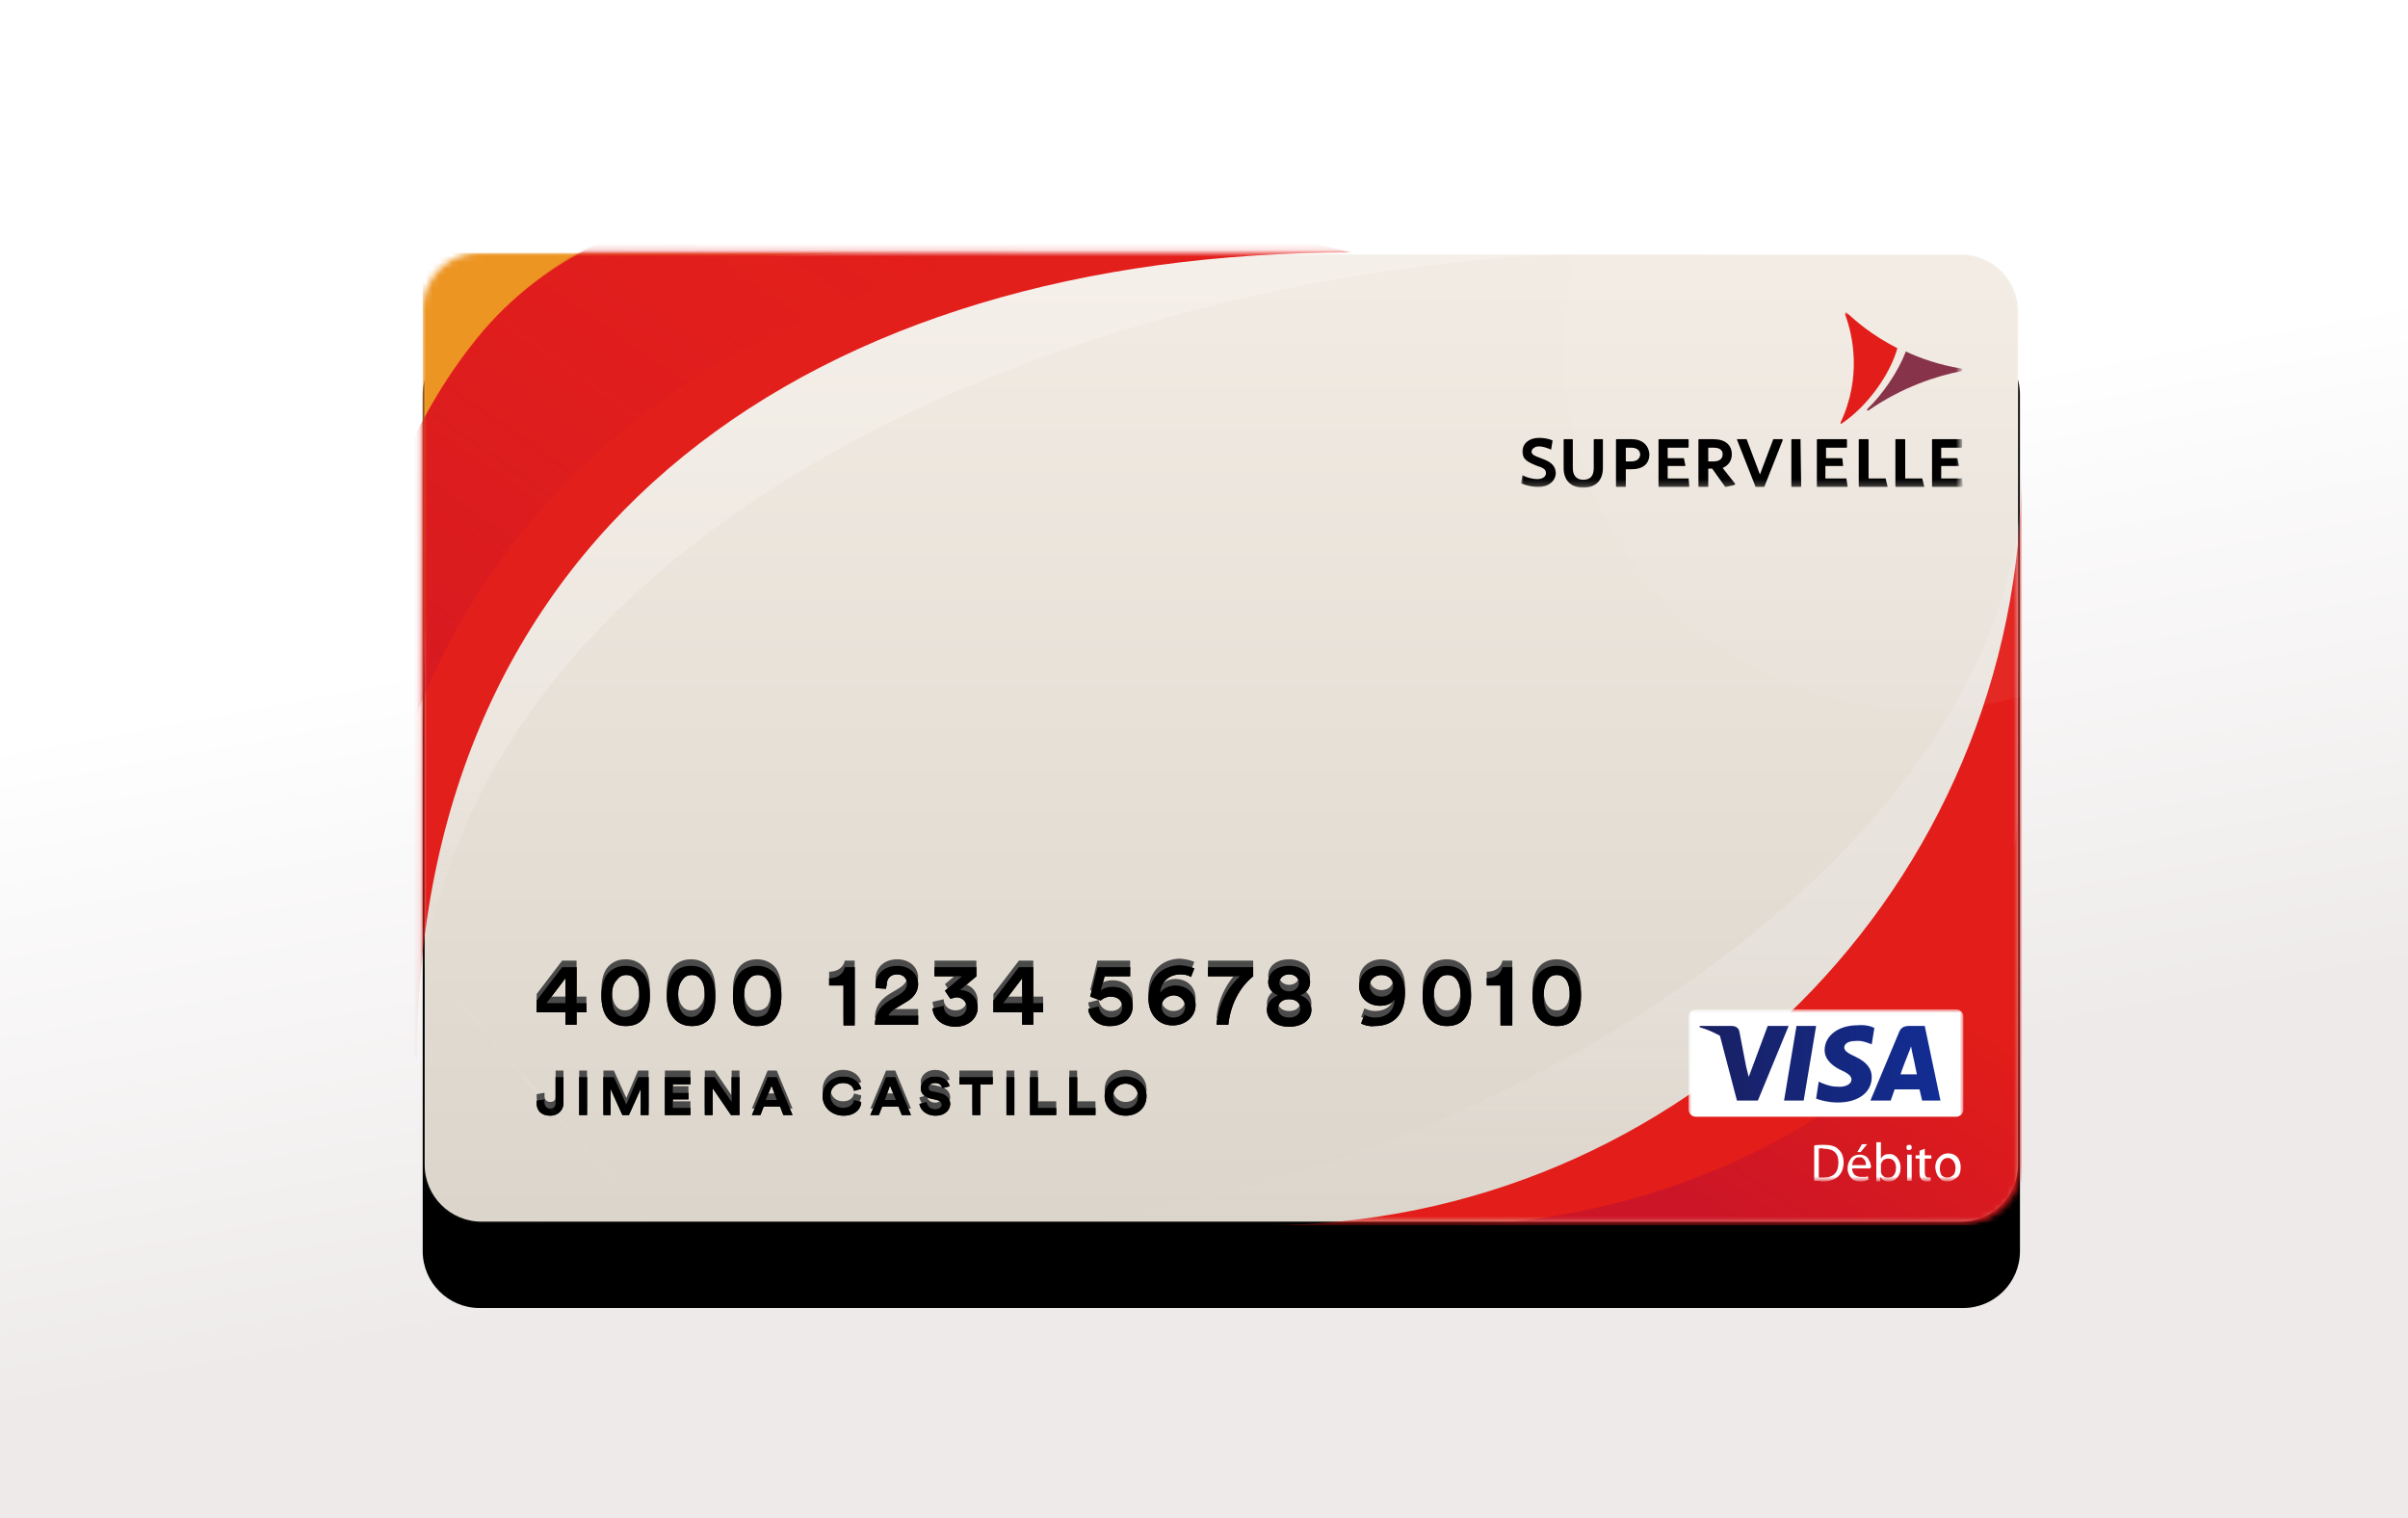 <?xml version="1.0" encoding="utf-8"?>
<!-- Generator: Adobe Illustrator 23.0.6, SVG Export Plug-In . SVG Version: 6.00 Build 0)  -->
<svg version="1.1" id="Layer_1" xmlns="http://www.w3.org/2000/svg" xmlns:xlink="http://www.w3.org/1999/xlink" x="0px" y="0px"
	 viewBox="0 0 368 232" style="enable-background:new 0 0 368 232;" xml:space="preserve">
<style type="text/css">
	.st0{fill-rule:evenodd;clip-rule:evenodd;fill:url(#Rectangle-10_1_);}
	.st1{filter:url(#filter-6);}
	.st2{fill-rule:evenodd;clip-rule:evenodd;}
	.st3{fill-rule:evenodd;clip-rule:evenodd;fill:url(#SVGID_1_);stroke:url(#SVGID_2_);stroke-width:0.632;}
	.st4{filter:url(#Adobe_OpacityMaskFilter);}
	.st5{fill-rule:evenodd;clip-rule:evenodd;fill:#FFFFFF;}
	.st6{opacity:0.2;mask:url(#mask-5_1_);}
	.st7{fill-rule:evenodd;clip-rule:evenodd;fill:url(#SVGID_3_);}
	.st8{filter:url(#Adobe_OpacityMaskFilter_1_);}
	.st9{opacity:0.3;mask:url(#mask-5_2_);}
	.st10{fill-rule:evenodd;clip-rule:evenodd;fill:url(#SVGID_4_);}
	.st11{filter:url(#Adobe_OpacityMaskFilter_2_);}
	.st12{mask:url(#mask-5_3_);}
	.st13{fill-rule:evenodd;clip-rule:evenodd;fill:#E31D19;}
	.st14{filter:url(#Adobe_OpacityMaskFilter_3_);}
	.st15{opacity:0.6;mask:url(#mask-5_4_);}
	.st16{fill-rule:evenodd;clip-rule:evenodd;fill:url(#SVGID_5_);}
	.st17{filter:url(#Adobe_OpacityMaskFilter_4_);}
	.st18{mask:url(#mask-5_5_);}
	.st19{fill-rule:evenodd;clip-rule:evenodd;fill:#ED9522;}
	.st20{filter:url(#Adobe_OpacityMaskFilter_5_);}
	.st21{mask:url(#mask-5_6_);}
	.st22{fill-rule:evenodd;clip-rule:evenodd;fill:#E31F1B;}
	.st23{filter:url(#Adobe_OpacityMaskFilter_6_);}
	.st24{opacity:0.6;mask:url(#mask-5_7_);}
	.st25{fill-rule:evenodd;clip-rule:evenodd;fill:url(#SVGID_6_);}
	.st26{filter:url(#Adobe_OpacityMaskFilter_7_);}
	.st27{mask:url(#mask-5_8_);}
	.st28{fill:url(#Combined-Shape_1_);}
	.st29{filter:url(#Adobe_OpacityMaskFilter_8_);}
	.st30{opacity:5.000000e-02;mask:url(#mask-5_9_);filter:url(#filter-12);enable-background:new    ;}
	.st31{filter:url(#Adobe_OpacityMaskFilter_9_);}
	.st32{mask:url(#mask-5_10_);}
	.st33{fill-rule:evenodd;clip-rule:evenodd;fill:#87344A;}
	.st34{filter:url(#Adobe_OpacityMaskFilter_10_);}
	.st35{mask:url(#mask-5_11_);}
	.st36{filter:url(#filter-14);}
	.st37{fill-rule:evenodd;clip-rule:evenodd;fill:#4A4A4A;}
	.st38{filter:url(#filter-15);}
	.st39{filter:url(#filter-17);}
	.st40{filter:url(#filter-18);}
	.st41{filter:url(#Adobe_OpacityMaskFilter_11_);}
	.st42{opacity:0.2;mask:url(#mask-5_12_);fill:none;stroke:url(#border_1_);stroke-width:0.632;enable-background:new    ;}
</style>
<filter  filterUnits="objectBoundingBox" height="133.7%" id="filter-6" width="120.5%" x="-10.2%" y="-9.3%">
	<feOffset  dx="0" dy="13" in="SourceAlpha" result="shadowOffsetOuter1"></feOffset>
	<feGaussianBlur  in="shadowOffsetOuter1" result="shadowBlurOuter1" stdDeviation="7.5"></feGaussianBlur>
	<feComposite  in="shadowBlurOuter1" in2="SourceAlpha" operator="out" result="shadowBlurOuter1"></feComposite>
	<feColorMatrix  in="shadowBlurOuter1" type="matrix" values="0 0 0 0 0   0 0 0 0 0   0 0 0 0 0  0 0 0 0.08 0"></feColorMatrix>
</filter>
<filter  filterUnits="objectBoundingBox" height="157.5%" id="filter-18" width="103.7%" x="-1.9%" y="-14.4%">
	<feGaussianBlur  in="SourceAlpha" result="shadowBlurInner1" stdDeviation="0.5"></feGaussianBlur>
	<feOffset  dx="0" dy="1" in="shadowBlurInner1" result="shadowOffsetInner1"></feOffset>
	<feComposite  in="shadowOffsetInner1" in2="SourceAlpha" k2="-1" k3="1" operator="arithmetic" result="shadowInnerInner1">
		</feComposite>
	<feColorMatrix  in="shadowInnerInner1" type="matrix" values="0 0 0 0 1   0 0 0 0 1   0 0 0 0 1  0 0 0 0.1 0"></feColorMatrix>
</filter>
<filter  filterUnits="objectBoundingBox" height="157.5%" id="filter-17" width="103.7%" x="-1.9%" y="-14.4%">
	<feOffset  dx="0" dy="1" in="SourceAlpha" result="shadowOffsetOuter1"></feOffset>
	<feGaussianBlur  in="shadowOffsetOuter1" result="shadowBlurOuter1" stdDeviation="0.5"></feGaussianBlur>
	<feColorMatrix  in="shadowBlurOuter1" type="matrix" values="0 0 0 0 0   0 0 0 0 0   0 0 0 0 0  0 0 0 0.24 0"></feColorMatrix>
</filter>
<filter  filterUnits="objectBoundingBox" height="127.9%" id="filter-15" width="101.6%" x="-0.8%" y="-4.7%">
	<feOffset  dx="0" dy="1" in="SourceAlpha" result="shadowOffsetInner1"></feOffset>
	<feComposite  in="shadowOffsetInner1" in2="SourceAlpha" k2="-1" k3="1" operator="arithmetic" result="shadowInnerInner1">
		</feComposite>
	<feColorMatrix  in="shadowInnerInner1" type="matrix" values="0 0 0 0 1   0 0 0 0 1   0 0 0 0 1  0 0 0 0.4 0"></feColorMatrix>
</filter>
<filter  filterUnits="objectBoundingBox" height="137.2%" id="filter-14" width="102.2%" x="-1.1%" y="-9.3%">
	<feOffset  dx="0" dy="1" in="SourceAlpha" result="shadowOffsetOuter1"></feOffset>
	<feGaussianBlur  in="shadowOffsetOuter1" result="shadowBlurOuter1" stdDeviation="0.5"></feGaussianBlur>
	<feColorMatrix  in="shadowBlurOuter1" type="matrix" values="0 0 0 0 0   0 0 0 0 0   0 0 0 0 0  0 0 0 0.24 0"></feColorMatrix>
</filter>
<filter  filterUnits="objectBoundingBox" height="248.4%" id="filter-12" width="248.5%" x="-74.3%" y="-74.2%">
	<feGaussianBlur  in="SourceGraphic" stdDeviation="31.585"></feGaussianBlur>
</filter>
<title>active</title>
<desc>Created with Sketch.</desc>
<linearGradient id="Rectangle-10_1_" gradientUnits="userSpaceOnUse" x1="-294.741" y1="385.991" x2="-294.617" y2="385.578" gradientTransform="matrix(368 0 0 -232 108632 89631)">
	<stop  offset="0" style="stop-color:#FFFFFF"/>
	<stop  offset="1" style="stop-color:#EEEAEA"/>
</linearGradient>
<rect id="Rectangle-10" class="st0" width="368" height="232"/>
<g id="visa-debito" transform="translate(43, 30)">
	<g id="card">
		<g class="st1">
			<path class="st2" d="M30.3,8.6H257c4.8,0,8.7,3.9,8.7,8.7v130.9c0,4.8-3.9,8.7-8.7,8.7H30.3c-4.8,0-8.7-3.9-8.7-8.7V17.3
				C21.6,12.5,25.5,8.6,30.3,8.6z"/>
		</g>
		
			<linearGradient id="SVGID_1_" gradientUnits="userSpaceOnUse" x1="-337.444" y1="355.2" x2="-337.444" y2="356.032" gradientTransform="matrix(282.368 0 0 -171.368 95427.172 61025.801)">
			<stop  offset="0" style="stop-color:#DCD5CB"/>
			<stop  offset="1" style="stop-color:#F2EBE3"/>
		</linearGradient>
		
			<radialGradient id="SVGID_2_" cx="-339.781" cy="358.556" r="0.676" gradientTransform="matrix(-171.616 0 0 95.784 -58068.551 -34325.27)" gradientUnits="userSpaceOnUse">
			<stop  offset="0" style="stop-color:#FFFFFF;stop-opacity:0.1"/>
			<stop  offset="1" style="stop-color:#FFFFFF;stop-opacity:0"/>
		</radialGradient>
		<path class="st3" d="M30.6,8.9h226.1c4.8,0,8.7,3.9,8.7,8.7V148c0,4.8-3.9,8.7-8.7,8.7H30.6c-4.8,0-8.7-3.9-8.7-8.7V17.6
			C21.9,12.8,25.8,8.9,30.6,8.9z"/>
	</g>
	<defs>
		<filter id="Adobe_OpacityMaskFilter" filterUnits="userSpaceOnUse" x="11.7" y="-1.3" width="195.4" height="133.7">
			<feColorMatrix  type="matrix" values="1 0 0 0 0  0 1 0 0 0  0 0 1 0 0  0 0 0 1 0"/>
		</filter>
	</defs>
	<mask maskUnits="userSpaceOnUse" x="11.7" y="-1.3" width="195.4" height="133.7" id="mask-5_1_">
		<g class="st4">
			<path id="path-4_1_" class="st5" d="M30.3,8.6H257c4.8,0,8.7,3.9,8.7,8.7v130.9c0,4.8-3.9,8.7-8.7,8.7H30.3
				c-4.8,0-8.7-3.9-8.7-8.7V17.3C21.6,12.5,25.5,8.6,30.3,8.6z"/>
		</g>
	</mask>
	<g id="shape" class="st6">
		<g transform="translate(-12.002, -12.015)">
			
				<linearGradient id="SVGID_3_" gradientUnits="userSpaceOnUse" x1="-325.158" y1="367.414" x2="-325.158" y2="367.099" gradientTransform="matrix(226.538 0 0 -154.995 73781.992 57042.961)">
				<stop  offset="0" style="stop-color:#FFFFFF"/>
				<stop  offset="1" style="stop-color:#EEE6DF;stop-opacity:0"/>
			</linearGradient>
			<path class="st7" d="M219.1,20.6c-81.8,0-186.4,41.8-186.4,123.7C18.2,96,21.3,59.2,41.9,33.7S121.6,3.9,219.1,20.6z"/>
		</g>
	</g>
	<defs>
		<filter id="Adobe_OpacityMaskFilter_1_" filterUnits="userSpaceOnUse" x="106.6" y="41.4" width="159.4" height="115.9">
			<feColorMatrix  type="matrix" values="1 0 0 0 0  0 1 0 0 0  0 0 1 0 0  0 0 0 1 0"/>
		</filter>
	</defs>
	<mask maskUnits="userSpaceOnUse" x="106.6" y="41.4" width="159.4" height="115.9" id="mask-5_2_">
		<g class="st8">
			<path id="path-4_2_" class="st5" d="M30.3,8.6H257c4.8,0,8.7,3.9,8.7,8.7v130.9c0,4.8-3.9,8.7-8.7,8.7H30.3
				c-4.8,0-8.7-3.9-8.7-8.7V17.3C21.6,12.5,25.5,8.6,30.3,8.6z"/>
		</g>
	</mask>
	<g class="st9">
		<g transform="translate(98.545, 37.941)">
			
				<linearGradient id="SVGID_4_" gradientUnits="userSpaceOnUse" x1="-435.468" y1="317.347" x2="-435.468" y2="317.032" gradientTransform="matrix(184.771 0 0 -134.375 80549.656 42720.531)">
				<stop  offset="0" style="stop-color:#EEEEEE"/>
				<stop  offset="1" style="stop-color:#EEE6DF;stop-opacity:0"/>
			</linearGradient>
			<path class="st10" d="M8.1,119.3c63.9,0,159.4-51.9,159.4-115.9v115.9H8.1z"/>
		</g>
	</g>
	<defs>
		<filter id="Adobe_OpacityMaskFilter_2_" filterUnits="userSpaceOnUse" x="150.2" y="41.4" width="115.8" height="115.9">
			<feColorMatrix  type="matrix" values="1 0 0 0 0  0 1 0 0 0  0 0 1 0 0  0 0 0 1 0"/>
		</filter>
	</defs>
	<mask maskUnits="userSpaceOnUse" x="150.2" y="41.4" width="115.8" height="115.9" id="mask-5_3_">
		<g class="st11">
			<path id="path-4_3_" class="st5" d="M30.3,8.6H257c4.8,0,8.7,3.9,8.7,8.7v130.9c0,4.8-3.9,8.7-8.7,8.7H30.3
				c-4.8,0-8.7-3.9-8.7-8.7V17.3C21.6,12.5,25.5,8.6,30.3,8.6z"/>
		</g>
	</mask>
	<g class="st12">
		<g transform="translate(149.08, 37.941)">
			<path class="st13" d="M1.1,119.3c63.9,0,115.8-51.9,115.8-115.9v115.9H1.1z"/>
		</g>
	</g>
	<defs>
		<filter id="Adobe_OpacityMaskFilter_3_" filterUnits="userSpaceOnUse" x="178" y="91.5" width="87.5" height="65.7">
			<feColorMatrix  type="matrix" values="1 0 0 0 0  0 1 0 0 0  0 0 1 0 0  0 0 0 1 0"/>
		</filter>
	</defs>
	<mask maskUnits="userSpaceOnUse" x="178" y="91.5" width="87.5" height="65.7" id="mask-5_4_">
		<g class="st14">
			<path id="path-4_4_" class="st5" d="M30.3,8.6H257c4.8,0,8.7,3.9,8.7,8.7v130.9c0,4.8-3.9,8.7-8.7,8.7H30.3
				c-4.8,0-8.7-3.9-8.7-8.7V17.3C21.6,12.5,25.5,8.6,30.3,8.6z"/>
		</g>
	</mask>
	<g class="st15">
		<g transform="translate(181.297, 96.118)">
			
				<linearGradient id="SVGID_5_" gradientUnits="userSpaceOnUse" x1="-516.98" y1="258.072" x2="-516.604" y2="258.503" gradientTransform="matrix(101.437 0 0 -76.181 52481.16 19721.34)">
				<stop  offset="0" style="stop-color:#BC1030"/>
				<stop  offset="1" style="stop-color:#E31D19"/>
			</linearGradient>
			<path class="st16" d="M-3.3,61.1c40,0,87.5-25.6,87.5-65.7v65.7H-3.3z"/>
		</g>
	</g>
	<defs>
		<filter id="Adobe_OpacityMaskFilter_4_" filterUnits="userSpaceOnUse" x="21.6" y="8.6" width="96.2" height="79">
			<feColorMatrix  type="matrix" values="1 0 0 0 0  0 1 0 0 0  0 0 1 0 0  0 0 0 1 0"/>
		</filter>
	</defs>
	<mask maskUnits="userSpaceOnUse" x="21.6" y="8.6" width="96.2" height="79" id="mask-5_5_">
		<g class="st17">
			<path id="path-4_5_" class="st5" d="M30.3,8.6H257c4.8,0,8.7,3.9,8.7,8.7v130.9c0,4.8-3.9,8.7-8.7,8.7H30.3
				c-4.8,0-8.7-3.9-8.7-8.7V17.3C21.6,12.5,25.5,8.6,30.3,8.6z"/>
		</g>
	</mask>
	<g class="st18">
		<g transform="translate(0, -0.632)">
			<path class="st19" d="M117.8,9.3c-81.8,0-96.2-2.9-96.2,79l0-79H117.8z"/>
		</g>
	</g>
	<defs>
		<filter id="Adobe_OpacityMaskFilter_5_" filterUnits="userSpaceOnUse" x="11.7" y="-1.3" width="151.8" height="133.7">
			<feColorMatrix  type="matrix" values="1 0 0 0 0  0 1 0 0 0  0 0 1 0 0  0 0 0 1 0"/>
		</filter>
	</defs>
	<mask maskUnits="userSpaceOnUse" x="11.7" y="-1.3" width="151.8" height="133.7" id="mask-5_6_">
		<g class="st20">
			<path id="path-4_6_" class="st5" d="M30.3,8.6H257c4.8,0,8.7,3.9,8.7,8.7v130.9c0,4.8-3.9,8.7-8.7,8.7H30.3
				c-4.8,0-8.7-3.9-8.7-8.7V17.3C21.6,12.5,25.5,8.6,30.3,8.6z"/>
		</g>
	</mask>
	<g class="st21">
		<g transform="translate(-12.002, -12.015)">
			<path class="st22" d="M175.5,20.6c-81.8,0-142.8,41.8-142.8,123.7C18.2,96,21.3,59.2,41.9,33.7S107,3.9,175.5,20.6z"/>
		</g>
	</g>
	<defs>
		<filter id="Adobe_OpacityMaskFilter_6_" filterUnits="userSpaceOnUse" x="8.2" y="-3.1" width="146.6" height="131.1">
			<feColorMatrix  type="matrix" values="1 0 0 0 0  0 1 0 0 0  0 0 1 0 0  0 0 0 1 0"/>
		</filter>
	</defs>
	<mask maskUnits="userSpaceOnUse" x="8.2" y="-3.1" width="146.6" height="131.1" id="mask-5_7_">
		<g class="st23">
			<path id="path-4_7_" class="st5" d="M30.3,8.6H257c4.8,0,8.7,3.9,8.7,8.7v130.9c0,4.8-3.9,8.7-8.7,8.7H30.3
				c-4.8,0-8.7-3.9-8.7-8.7V17.3C21.6,12.5,25.5,8.6,30.3,8.6z"/>
		</g>
	</mask>
	<g class="st24">
		<g id="shape-copy-3" transform="translate(-15.792, -20.868)">
			
				<linearGradient id="SVGID_6_" gradientUnits="userSpaceOnUse" x1="-321.384" y1="375.974" x2="-320.714" y2="376.837" gradientTransform="matrix(169.932 0 0 -151.992 54627.574 57287.262)">
				<stop  offset="0" style="stop-color:#BC1030"/>
				<stop  offset="1" style="stop-color:#E31D19;stop-opacity:0"/>
			</linearGradient>
			<path class="st25" d="M170.6,25.1c-81.8,0-142.8,41.8-142.8,123.7c-8.5-45.5-2.4-80.9,18.2-106.4S108.1,11.2,170.6,25.1z"/>
		</g>
	</g>
	<defs>
		<filter id="Adobe_OpacityMaskFilter_7_" filterUnits="userSpaceOnUse" x="215" y="124.3" width="42" height="26.3">
			<feColorMatrix  type="matrix" values="1 0 0 0 0  0 1 0 0 0  0 0 1 0 0  0 0 0 1 0"/>
		</filter>
	</defs>
	<mask maskUnits="userSpaceOnUse" x="215" y="124.3" width="42" height="26.3" id="mask-5_8_">
		<g class="st26">
			<path id="path-4_8_" class="st5" d="M30.3,8.6H257c4.8,0,8.7,3.9,8.7,8.7v130.9c0,4.8-3.9,8.7-8.7,8.7H30.3
				c-4.8,0-8.7-3.9-8.7-8.7V17.3C21.6,12.5,25.5,8.6,30.3,8.6z"/>
		</g>
	</mask>
	<g id="debito" class="st27">
		<g transform="translate(224.252, 134.059)">
			<g id="visa">
				<path id="base" class="st5" d="M-8.1-9.8h39.8c0.6,0,1.1,0.5,1.1,1.1V5.5c0,0.6-0.5,1.1-1.1,1.1H-8.1c-0.6,0-1.1-0.5-1.1-1.1
					V-8.7C-9.2-9.3-8.7-9.8-8.1-9.8z"/>
				<g id="logo" transform="translate(1.895, 2.529)">
					
						<linearGradient id="Combined-Shape_1_" gradientUnits="userSpaceOnUse" x1="-557.569" y1="209.545" x2="-558.431" y2="209.545" gradientTransform="matrix(42.659 0 0 -13.686 23812.56 2863.652)">
						<stop  offset="0" style="stop-color:#122D94"/>
						<stop  offset="1" style="stop-color:#192062"/>
					</linearGradient>
					<path id="Combined-Shape" class="st28" d="M-6.3-8.3c-0.9-0.5-2-1-3.1-1.3l0-0.2h4.8c0.6,0,1.2,0.2,1.3,1l1,5.2c0,0,0,0,0,0
						L-1.9-2l2.9-7.8h3.2L-0.5,1.6h-3.2L-6.3-8.3z M6.5,1.6h-3L5.4-9.8h3L6.5,1.6z M17.3-9.5l-0.4,2.5l-0.3-0.1
						c-0.5-0.2-1.3-0.5-2.2-0.4c-1.2,0-1.7,0.5-1.7,1c0,0.5,0.6,0.9,1.7,1.4c1.7,0.8,2.5,1.8,2.5,3.1c0,2.4-2.1,3.9-5.2,3.9
						c-1.3,0-2.6-0.3-3.3-0.6l0.4-2.6l0.4,0.2c1,0.4,1.6,0.6,2.8,0.6c0.9,0,1.8-0.4,1.8-1.1c0-0.5-0.4-0.9-1.5-1.4
						c-1.1-0.5-2.6-1.5-2.6-3.1c0-2.2,2.1-3.8,5-3.8C15.8-10,16.7-9.8,17.3-9.5z M25-9.8l2.4,11.4h-2.8c0,0-0.3-1.3-0.4-1.7
						c-0.4,0-3.5,0-3.8,0c-0.1,0.3-0.6,1.7-0.6,1.7h-3.1l4.4-10.5c0.3-0.7,0.8-0.9,1.6-0.9H25z M21.3-2.4c0.6,0,2,0,2.5,0
						c-0.1-0.6-0.7-3.3-0.7-3.3l-0.2-1c-0.1,0.4-0.4,1.1-0.4,1.1C22.5-5.6,21.5-3.1,21.3-2.4z"/>
				</g>
			</g>
			<path id="Débito" class="st5" d="M10,16.4v-5.4c0.4-0.1,1-0.1,1.5-0.1c1,0,1.8,0.2,2.2,0.7c0.5,0.4,0.8,1.1,0.8,2
				c0,0.9-0.3,1.6-0.8,2.1c-0.5,0.5-1.4,0.8-2.4,0.8C10.8,16.4,10.3,16.4,10,16.4z M10.7,11.5v4.4c0.2,0,0.4,0,0.7,0
				c1.6,0,2.3-0.8,2.3-2.3c0-1.4-0.7-2.1-2.2-2.1C11.2,11.4,10.9,11.4,10.7,11.5z M18.6,14.5l-2.8,0c0,0.5,0.2,0.8,0.4,1
				c0.3,0.2,0.6,0.3,0.9,0.3c0.1,0,0.3,0,0.4,0c0.1,0,0.2,0,0.3,0c0.2,0,0.3-0.1,0.4-0.1l0.1,0.5c-0.1,0.1-0.3,0.1-0.5,0.2
				c-0.2,0.1-0.5,0.1-0.8,0.1c-0.6,0-1.1-0.2-1.4-0.6c-0.3-0.4-0.5-0.8-0.5-1.4c0-0.6,0.2-1.1,0.5-1.5c0.3-0.4,0.8-0.6,1.4-0.6
				c0.3,0,0.6,0.1,0.8,0.2c0.2,0.1,0.4,0.3,0.5,0.5c0.1,0.2,0.2,0.4,0.3,0.6c0,0.2,0.1,0.4,0.1,0.6C18.6,14.3,18.6,14.4,18.6,14.5z
				 M15.8,14h2.1c0-0.3,0-0.5-0.2-0.8c-0.1-0.1-0.2-0.2-0.3-0.3s-0.3-0.1-0.5-0.1c-0.4,0-0.6,0.1-0.8,0.4c-0.1,0.1-0.2,0.2-0.2,0.4
				c0,0.1,0,0.1-0.1,0.2C15.8,13.9,15.8,13.9,15.8,14z M17.3,10.8h0.8l-1,1.2h-0.5L17.3,10.8z M19.5,15.3v-4.8h0.7V13h0
				c0.3-0.5,0.7-0.7,1.3-0.7c0.5,0,0.9,0.2,1.2,0.6c0.3,0.4,0.5,0.8,0.5,1.5c0,0.7-0.2,1.2-0.6,1.6c-0.4,0.4-0.8,0.5-1.2,0.5
				c-0.6,0-1-0.2-1.3-0.7h0l0,0.7h-0.6C19.5,16.1,19.5,15.7,19.5,15.3z M20.2,14.1v0.7c0,0.1,0,0.2,0,0.3c0.1,0.3,0.2,0.5,0.4,0.6
				c0.2,0.2,0.4,0.2,0.7,0.2c0.4,0,0.7-0.1,0.9-0.4c0.2-0.3,0.3-0.6,0.3-1.1c0-0.4-0.1-0.8-0.3-1c-0.2-0.3-0.5-0.4-0.9-0.4
				c-0.3,0-0.5,0.1-0.7,0.2c-0.2,0.2-0.3,0.4-0.4,0.6C20.2,13.9,20.2,14,20.2,14.1z M24.9,16.4h-0.7v-4h0.7V16.4z M24.5,11.7
				L24.5,11.7c-0.1,0-0.3,0-0.3-0.1c-0.1-0.1-0.1-0.2-0.1-0.3c0-0.1,0-0.2,0.1-0.3c0.1-0.1,0.2-0.1,0.3-0.1c0.1,0,0.3,0,0.3,0.1
				c0.1,0.1,0.1,0.2,0.1,0.3c0,0.1,0,0.2-0.1,0.3C24.8,11.6,24.6,11.7,24.5,11.7z M26.9,11.5v1h1V13h-1v2.1c0,0.5,0.2,0.8,0.5,0.8
				c0.2,0,0.3,0,0.4,0l0,0.5c-0.1,0.1-0.4,0.1-0.6,0.1c-0.3,0-0.6-0.1-0.8-0.3c-0.2-0.2-0.3-0.6-0.3-1V13h-0.6v-0.5h0.6v-0.7
				L26.9,11.5z M30.4,16.5L30.4,16.5c-0.6,0-1-0.2-1.3-0.6c-0.4-0.4-0.5-0.9-0.6-1.5c0-0.7,0.2-1.2,0.6-1.6c0.4-0.4,0.8-0.6,1.4-0.6
				c0.6,0,1,0.2,1.4,0.6c0.3,0.4,0.5,0.9,0.5,1.5c0,0.7-0.2,1.3-0.6,1.6C31.3,16.3,30.9,16.5,30.4,16.5z M30.4,15.9L30.4,15.9
				c0.4,0,0.6-0.2,0.9-0.4c0.2-0.3,0.3-0.6,0.3-1.1c0-0.4-0.1-0.7-0.3-1c-0.2-0.3-0.5-0.5-0.9-0.5c-0.4,0-0.7,0.2-0.9,0.5
				c-0.2,0.3-0.3,0.7-0.3,1.1c0,0.4,0.1,0.8,0.3,1.1C29.8,15.8,30,15.9,30.4,15.9z"/>
		</g>
	</g>
	<defs>
		<filter id="Adobe_OpacityMaskFilter_8_" filterUnits="userSpaceOnUse" x="195.9" y="-31.7" width="110.1" height="110.2">
			<feColorMatrix  type="matrix" values="1 0 0 0 0  0 1 0 0 0  0 0 1 0 0  0 0 0 1 0"/>
		</filter>
	</defs>
	<mask maskUnits="userSpaceOnUse" x="195.9" y="-31.7" width="110.1" height="110.2" id="mask-5_9_">
		<g class="st29">
			<path id="path-4_9_" class="st5" d="M30.3,8.6H257c4.8,0,8.7,3.9,8.7,8.7v130.9c0,4.8-3.9,8.7-8.7,8.7H30.3
				c-4.8,0-8.7-3.9-8.7-8.7V17.3C21.6,12.5,25.5,8.6,30.3,8.6z"/>
		</g>
	</mask>
	<g id="light" class="st30">
		<ellipse class="st5" cx="251" cy="23.4" rx="55" ry="55.1"/>
	</g>
	<defs>
		<filter id="Adobe_OpacityMaskFilter_9_" filterUnits="userSpaceOnUse" x="189.4" y="17.7" width="67.5" height="26.9">
			<feColorMatrix  type="matrix" values="1 0 0 0 0  0 1 0 0 0  0 0 1 0 0  0 0 0 1 0"/>
		</filter>
	</defs>
	<mask maskUnits="userSpaceOnUse" x="189.4" y="17.7" width="67.5" height="26.9" id="mask-5_10_">
		<g class="st31">
			<path id="path-4_10_" class="st5" d="M30.3,8.6H257c4.8,0,8.7,3.9,8.7,8.7v130.9c0,4.8-3.9,8.7-8.7,8.7H30.3
				c-4.8,0-8.7-3.9-8.7-8.7V17.3C21.6,12.5,25.5,8.6,30.3,8.6z"/>
		</g>
	</mask>
	<g id="logo-sp" class="st32">
		<g transform="translate(194.562, 10.118)">
			<path class="st2" d="M-2.1,29.9c-1.1-0.4-1.4-0.6-1.4-1c0-0.4,0.5-0.8,1.1-0.8c0.6,0,1.2,0.2,1.9,0.5c0,0,0,0,0,0c0,0,0,0,0,0
				c0,0,0,0,0-0.1l0.2-1.2c0,0,0-0.1,0-0.1c-0.6-0.3-1.4-0.4-2.1-0.4c-1.5,0-2.5,0.9-2.5,2.1c0,1.2,0.8,1.6,2.3,2.2
				c1,0.3,1.3,0.6,1.3,1.1c0,0.5-0.5,0.9-1.3,0.9c-0.7,0-1.6-0.2-2.3-0.6c0,0,0,0,0,0c0,0,0,0,0,0c0,0,0,0,0,0.1l-0.2,1.1
				c0,0,0,0.1,0.1,0.1c0.8,0.3,1.7,0.5,2.5,0.5c1.6,0,2.7-0.9,2.7-2.2C0.1,30.9-0.7,30.4-2.1,29.9"/>
			<path class="st2" d="M7.4,27H6.1c0,0-0.1,0-0.1,0.1v4.3c0,1.2-0.5,1.8-1.6,1.8c-1,0-1.6-0.6-1.6-1.8v-4.3c0,0,0-0.1-0.1-0.1H1.5
				c0,0-0.1,0-0.1,0.1v4.3c0,1.9,1.1,3,3,3c1.9,0,3-1.1,3-3L7.4,27C7.5,27.1,7.4,27,7.4,27"/>
			<path class="st2" d="M11.7,30.4h-0.8v-2.1h0.8c0.6,0,1.4,0.2,1.4,1.1C13,30,12.6,30.4,11.7,30.4 M11.8,27H9.5c0,0-0.1,0-0.1,0.1
				v7.1c0,0,0,0.1,0.1,0.1h1.3c0,0,0.1,0,0.1-0.1v-2.6h0.8c1.8,0,2.8-0.8,2.8-2.3C14.4,27.9,13.4,27,11.8,27"/>
			<path class="st2" d="M20.5,33h-3.2v-1.9h2.6c0,0,0,0,0.1,0c0,0,0,0,0-0.1L19.8,30c0,0,0-0.1-0.1-0.1h-2.4v-1.6h3.1
				c0,0,0.1,0,0.1-0.1v-1.1c0,0,0-0.1-0.1-0.1h-4.4c0,0-0.1,0-0.1,0.1v7.1c0,0,0,0.1,0.1,0.1h4.5c0,0,0.1,0,0.1-0.1L20.5,33
				C20.5,33.1,20.5,33,20.5,33"/>
			<path class="st2" d="M25.7,29.3c0,0.7-0.5,1.1-1.4,1.1h-0.8v-2.1h0.8C25,28.3,25.7,28.5,25.7,29.3z M25.7,31.4
				c0.9-0.4,1.4-1.1,1.4-2.1c0-1.4-1-2.3-2.8-2.3h-2.2c0,0-0.1,0-0.1,0.1v7.1c0,0,0,0.1,0.1,0.1h1.3c0,0,0.1,0,0.1-0.1v-2.7h0.6
				l2,2.8c0,0,0,0,0.1,0c0,0,0,0,0,0l1.3-0.3c0,0,0,0,0.1-0.1c0,0,0-0.1,0-0.1L25.7,31.4z"/>
			<path class="st2" d="M34.8,27h-1.3c0,0-0.1,0-0.1,0.1l-2,5.3l-2-5.3c0,0,0-0.1-0.1-0.1H28c0,0,0,0-0.1,0c0,0,0,0,0,0.1l2.8,7.1
				c0,0,0,0.1,0.1,0.1H32c0,0,0.1,0,0.1-0.1l2.8-7.1C34.9,27.1,34.9,27.1,34.8,27C34.9,27,34.9,27,34.8,27"/>
			<path class="st2" d="M37.6,27h-1.3c0,0-0.1,0-0.1,0.1v7.1c0,0,0,0.1,0.1,0.1h1.3c0,0,0.1,0,0.1-0.1L37.6,27
				C37.7,27.1,37.6,27,37.6,27"/>
			<path class="st2" d="M44.6,33h-3.2v-1.9h2.6c0,0,0,0,0.1,0c0,0,0,0,0-0.1L44,30c0,0,0-0.1-0.1-0.1h-2.4v-1.6h3.1
				c0,0,0.1,0,0.1-0.1v-1.1c0,0,0-0.1-0.1-0.1h-4.4c0,0-0.1,0-0.1,0.1v7.1c0,0,0,0.1,0.1,0.1h4.5c0,0,0.1,0,0.1-0.1L44.6,33
				C44.7,33.1,44.7,33,44.6,33"/>
			<path class="st2" d="M50.6,33H48v-5.9c0,0,0-0.1-0.1-0.1h-1.3c0,0-0.1,0-0.1,0.1v7.1c0,0,0,0.1,0.1,0.1h4.2c0,0,0,0,0.1,0
				c0,0,0,0,0-0.1L50.6,33C50.7,33.1,50.7,33,50.6,33"/>
			<path class="st2" d="M56.2,33h-2.6v-5.9c0,0,0-0.1-0.1-0.1h-1.3c0,0-0.1,0-0.1,0.1v7.1c0,0,0,0.1,0.1,0.1h4.2c0,0,0,0,0.1,0
				c0,0,0,0,0-0.1L56.2,33C56.3,33.1,56.2,33,56.2,33"/>
			<path class="st2" d="M62.3,33h-3.2v-1.9h2.6c0,0,0,0,0.1,0c0,0,0,0,0-0.1L61.6,30c0,0,0-0.1-0.1-0.1h-2.4v-1.6h3.1
				c0,0,0.1,0,0.1-0.1v-1.1c0,0,0-0.1-0.1-0.1h-4.4c0,0-0.1,0-0.1,0.1v7.1c0,0,0,0.1,0.1,0.1h4.5c0,0,0.1,0,0.1-0.1L62.3,33
				C62.3,33.1,62.3,33,62.3,33"/>
			<path class="st33" d="M62.2,16.2c-3.3-0.5-6.4-1.6-8.5-2.6c-1.2,3.1-3.5,6.5-5.9,8.8c-0.1,0.1,0,0.3,0.2,0.2
				c5.2-3.6,10.5-5.3,14.2-6C62.4,16.5,62.4,16.2,62.2,16.2"/>
			<path class="st13" d="M44.4,7.9c1.2,3.2,2.6,9.6-0.7,16.6c0,0.1,0.1,0.2,0.2,0.1c3.9-2.6,7.4-7.5,8.5-11.5
				c-3.9-2-6.3-4.1-7.7-5.4C44.6,7.5,44.4,7.7,44.4,7.9"/>
		</g>
	</g>
	<defs>
		<filter id="Adobe_OpacityMaskFilter_10_" filterUnits="userSpaceOnUse" x="37.3" y="115.8" width="163" height="25.9">
			<feColorMatrix  type="matrix" values="1 0 0 0 0  0 1 0 0 0  0 0 1 0 0  0 0 0 1 0"/>
		</filter>
	</defs>
	<mask maskUnits="userSpaceOnUse" x="37.3" y="115.8" width="163" height="25.9" id="mask-5_11_">
		<g class="st34">
			<path id="path-4_11_" class="st5" d="M30.3,8.6H257c4.8,0,8.7,3.9,8.7,8.7v130.9c0,4.8-3.9,8.7-8.7,8.7H30.3
				c-4.8,0-8.7-3.9-8.7-8.7V17.3C21.6,12.5,25.5,8.6,30.3,8.6z"/>
		</g>
	</mask>
	<g id="data" class="st35">
		<g transform="translate(20.214, 125.206)">
			<g>
				<g class="st36">
					<path id="path-13_1_" class="st2" d="M18.8-1.5v-1.8l3.9-5.1h2.2v5.5h1.5v1.4h-1.5v1.9h-1.7v-1.9H18.8z M23.2-2.9v-3.8
						l-2.9,3.8H23.2z M30.3-4c0,1.1,0.2,2,0.6,2.5c0.3,0.4,0.7,0.7,1.4,0.7c0.7,0,1.1-0.3,1.4-0.7C34.3-2,34.5-2.8,34.5-4
						s-0.2-2-0.6-2.5c-0.3-0.4-0.7-0.7-1.4-0.7c-0.7,0-1.1,0.3-1.4,0.7C30.5-5.9,30.3-5.1,30.3-4z M28.7-4c0-1.2,0.2-2.3,0.8-3.2
						C30.1-8,31-8.6,32.4-8.6c1.4,0,2.3,0.6,2.9,1.4c0.6,0.9,0.8,2,0.8,3.2s-0.2,2.3-0.8,3.2c-0.6,0.9-1.5,1.4-2.9,1.4
						c-1.4,0-2.3-0.6-2.9-1.4C28.9-1.7,28.7-2.8,28.7-4z M40.4-4c0,1.1,0.2,2,0.6,2.5c0.3,0.4,0.7,0.7,1.4,0.7
						c0.7,0,1.1-0.3,1.4-0.7C44.3-2,44.5-2.8,44.5-4s-0.2-2-0.6-2.5c-0.3-0.4-0.7-0.7-1.4-0.7c-0.7,0-1.1,0.3-1.4,0.7
						C40.6-5.9,40.4-5.1,40.4-4z M38.7-4c0-1.2,0.2-2.3,0.8-3.2c0.6-0.9,1.6-1.4,2.9-1.4c1.4,0,2.3,0.6,2.9,1.4
						c0.6,0.9,0.8,2,0.8,3.2S46-1.7,45.4-0.8c-0.6,0.9-1.5,1.4-2.9,1.4c-1.4,0-2.3-0.6-2.9-1.4C38.9-1.7,38.7-2.8,38.7-4z M50.5-4
						c0,1.1,0.2,2,0.6,2.5c0.3,0.4,0.7,0.7,1.4,0.7S53.6-1,54-1.4C54.4-2,54.6-2.8,54.6-4s-0.2-2-0.6-2.5c-0.3-0.4-0.7-0.7-1.4-0.7
						s-1.1,0.3-1.4,0.7C50.7-5.9,50.5-5.1,50.5-4z M48.8-4c0-1.2,0.2-2.3,0.8-3.2c0.6-0.9,1.6-1.4,2.9-1.4s2.3,0.6,2.9,1.4
						c0.6,0.9,0.8,2,0.8,3.2s-0.2,2.3-0.8,3.2c-0.6,0.9-1.5,1.4-2.9,1.4s-2.3-0.6-2.9-1.4C49-1.7,48.8-2.8,48.8-4z M67.4,0.5h-1.7
						v-6.1h-2.2v-1.1c1.3,0,2.2-0.7,2.4-1.7h1.5V0.5z M72.2-5.1l-1.6-0.1c0-0.1,0-0.3,0-0.5c0-1.5,1.2-2.9,3.3-2.9
						c2,0,3.2,1.3,3.2,2.8c0,1.1-0.7,2.1-1.8,2.7L73.5-2c-0.4,0.3-0.8,0.6-0.9,1h4.5v1.4h-6.6c0-1.5,0.6-2.7,2.2-3.7l1.5-0.9
						c0.8-0.5,1.2-1,1.2-1.7c0-0.7-0.5-1.4-1.5-1.4c-1.1,0-1.6,0.7-1.6,1.6C72.2-5.4,72.2-5.2,72.2-5.1z M82-3.6l-0.8-1.2L83.8-7
						h-4.2v-1.4H86V-7l-2.5,2.1c1.4,0,2.7,1,2.7,2.7c0,1.5-1.3,2.9-3.4,2.9c-2.1,0-3.4-1.3-3.5-2.8L81-2.5c0,1,0.8,1.7,1.8,1.7
						c1.1,0,1.7-0.7,1.7-1.5c0-1-0.8-1.5-1.6-1.5C82.5-3.7,82.2-3.6,82-3.6z M88.6-1.5v-1.8l3.9-5.1h2.2v5.5h1.5v1.4h-1.5v1.9H93
						v-1.9H88.6z M93-2.9v-3.8l-2.9,3.8H93z M103.1-2l1.6-0.4c0.1,0.9,0.8,1.7,1.9,1.7c1,0,1.7-0.6,1.7-1.6c0-1.1-0.8-1.6-1.8-1.6
						c-0.6,0-1.2,0.3-1.5,0.6l-1.6-0.6l1.1-4.5h5V-7h-3.9l-0.6,2.2c0.4-0.4,1.1-0.6,1.8-0.6c1.8,0,3.1,1.1,3.1,2.9
						c0,1.7-1.3,3.1-3.4,3.1C104.6,0.7,103.2-0.6,103.1-2z M119.3-8.2l-0.5,1.3c-0.3-0.2-0.8-0.4-1.6-0.4c-1.7,0-3,1.1-3.1,2.8
						c0.5-0.7,1.4-1.1,2.3-1.1c1.8,0,3.1,1.2,3.1,3c0,1.8-1.6,3.1-3.5,3.1c-2.3,0-3.7-1.8-3.7-4.1c0-3.2,2.1-5.1,4.9-5.1
						C118.2-8.6,118.9-8.4,119.3-8.2z M114.3-2.4c0,1,0.8,1.7,1.8,1.7c1,0,1.8-0.6,1.8-1.7c0-1-0.8-1.7-1.8-1.7
						C115.1-4,114.3-3.4,114.3-2.4z M128.3-8.4V-7c-0.8,0.6-3.3,2.9-3.8,7.4h-1.8c0.4-4.9,3.6-7.4,3.6-7.4h-4.9v-1.4H128.3z
						 M133.8-4.7c0.9,0,1.5-0.6,1.5-1.3c0-0.7-0.6-1.3-1.5-1.3c-0.9,0-1.5,0.6-1.5,1.3C132.3-5.3,132.9-4.7,133.8-4.7z M133.8-0.7
						c1.1,0,1.7-0.6,1.7-1.4s-0.6-1.4-1.7-1.4c-1.1,0-1.7,0.6-1.7,1.4S132.7-0.7,133.8-0.7z M133.8,0.7c-2.1,0-3.4-1.1-3.4-2.6
						c0-1,0.7-1.8,1.7-2.2c-0.9-0.3-1.5-1.1-1.5-2c0-1.5,1.3-2.5,3.2-2.5c1.8,0,3.2,1,3.2,2.5c0,0.9-0.6,1.7-1.5,2
						c1,0.3,1.7,1.2,1.7,2.2C137.2-0.4,135.9,0.7,133.8,0.7z M144.8,0.2l0.5-1.3c0.4,0.2,1,0.4,1.6,0.4c1.9,0,3-1.1,3-2.8
						c-0.3,0.6-1.1,1-2.2,1c-1.7,0-3.2-1.1-3.2-3c0-1.8,1.5-3.1,3.4-3.1c1.9,0,3.6,1.3,3.6,4.1c0,3.2-1.6,5.1-4.7,5.1
						C146.2,0.7,145.3,0.5,144.8,0.2z M149.7-5.6c0-1-0.8-1.6-1.8-1.6c-0.9,0-1.8,0.6-1.8,1.6c0,1,0.8,1.7,1.8,1.7
						C148.9-3.9,149.7-4.5,149.7-5.6z M155.9-4c0,1.1,0.2,2,0.6,2.5c0.3,0.4,0.7,0.7,1.4,0.7s1.1-0.3,1.4-0.7C159.8-2,160-2.8,160-4
						s-0.2-2-0.6-2.5c-0.3-0.4-0.7-0.7-1.4-0.7s-1.1,0.3-1.4,0.7C156.1-5.9,155.9-5.1,155.9-4z M154.2-4c0-1.2,0.2-2.3,0.8-3.2
						c0.6-0.9,1.6-1.4,2.9-1.4c1.4,0,2.3,0.6,2.9,1.4c0.6,0.9,0.8,2,0.8,3.2s-0.2,2.3-0.8,3.2c-0.6,0.9-1.5,1.4-2.9,1.4
						c-1.4,0-2.3-0.6-2.9-1.4C154.4-1.7,154.2-2.8,154.2-4z M167.8,0.5h-1.7v-6.1H164v-1.1c1.3,0,2.2-0.7,2.4-1.7h1.5V0.5z M172.7-4
						c0,1.1,0.2,2,0.6,2.5c0.3,0.4,0.7,0.7,1.4,0.7c0.7,0,1.1-0.3,1.4-0.7c0.4-0.5,0.6-1.4,0.6-2.5s-0.2-2-0.6-2.5
						c-0.3-0.4-0.7-0.7-1.4-0.7c-0.7,0-1.1,0.3-1.4,0.7C172.9-5.9,172.7-5.1,172.7-4z M171-4c0-1.2,0.2-2.3,0.8-3.2
						c0.6-0.9,1.6-1.4,2.9-1.4c1.4,0,2.3,0.6,2.9,1.4c0.6,0.9,0.8,2,0.8,3.2s-0.2,2.3-0.8,3.2c-0.6,0.9-1.5,1.4-2.9,1.4
						c-1.4,0-2.3-0.6-2.9-1.4C171.2-1.7,171-2.8,171-4z"/>
				</g>
				<g>
					<path class="st37" d="M18.8-1.5v-1.8l3.9-5.1h2.2v5.5h1.5v1.4h-1.5v1.9h-1.7v-1.9H18.8z M23.2-2.9v-3.8l-2.9,3.8H23.2z M30.3-4
						c0,1.1,0.2,2,0.6,2.5c0.3,0.4,0.7,0.7,1.4,0.7c0.7,0,1.1-0.3,1.4-0.7C34.3-2,34.5-2.8,34.5-4s-0.2-2-0.6-2.5
						c-0.3-0.4-0.7-0.7-1.4-0.7c-0.7,0-1.1,0.3-1.4,0.7C30.5-5.9,30.3-5.1,30.3-4z M28.7-4c0-1.2,0.2-2.3,0.8-3.2
						C30.1-8,31-8.6,32.4-8.6c1.4,0,2.3,0.6,2.9,1.4c0.6,0.9,0.8,2,0.8,3.2s-0.2,2.3-0.8,3.2c-0.6,0.9-1.5,1.4-2.9,1.4
						c-1.4,0-2.3-0.6-2.9-1.4C28.9-1.7,28.7-2.8,28.7-4z M40.4-4c0,1.1,0.2,2,0.6,2.5c0.3,0.4,0.7,0.7,1.4,0.7
						c0.7,0,1.1-0.3,1.4-0.7C44.3-2,44.5-2.8,44.5-4s-0.2-2-0.6-2.5c-0.3-0.4-0.7-0.7-1.4-0.7c-0.7,0-1.1,0.3-1.4,0.7
						C40.6-5.9,40.4-5.1,40.4-4z M38.7-4c0-1.2,0.2-2.3,0.8-3.2c0.6-0.9,1.6-1.4,2.9-1.4c1.4,0,2.3,0.6,2.9,1.4
						c0.6,0.9,0.8,2,0.8,3.2S46-1.7,45.4-0.8c-0.6,0.9-1.5,1.4-2.9,1.4c-1.4,0-2.3-0.6-2.9-1.4C38.9-1.7,38.7-2.8,38.7-4z M50.5-4
						c0,1.1,0.2,2,0.6,2.5c0.3,0.4,0.7,0.7,1.4,0.7S53.6-1,54-1.4C54.4-2,54.6-2.8,54.6-4s-0.2-2-0.6-2.5c-0.3-0.4-0.7-0.7-1.4-0.7
						s-1.1,0.3-1.4,0.7C50.7-5.9,50.5-5.1,50.5-4z M48.8-4c0-1.2,0.2-2.3,0.8-3.2c0.6-0.9,1.6-1.4,2.9-1.4s2.3,0.6,2.9,1.4
						c0.6,0.9,0.8,2,0.8,3.2s-0.2,2.3-0.8,3.2c-0.6,0.9-1.5,1.4-2.9,1.4s-2.3-0.6-2.9-1.4C49-1.7,48.8-2.8,48.8-4z M67.4,0.5h-1.7
						v-6.1h-2.2v-1.1c1.3,0,2.2-0.7,2.4-1.7h1.5V0.5z M72.2-5.1l-1.6-0.1c0-0.1,0-0.3,0-0.5c0-1.5,1.2-2.9,3.3-2.9
						c2,0,3.2,1.3,3.2,2.8c0,1.1-0.7,2.1-1.8,2.7L73.5-2c-0.4,0.3-0.8,0.6-0.9,1h4.5v1.4h-6.6c0-1.5,0.6-2.7,2.2-3.7l1.5-0.9
						c0.8-0.5,1.2-1,1.2-1.7c0-0.7-0.5-1.4-1.5-1.4c-1.1,0-1.6,0.7-1.6,1.6C72.2-5.4,72.2-5.2,72.2-5.1z M82-3.6l-0.8-1.2L83.8-7
						h-4.2v-1.4H86V-7l-2.5,2.1c1.4,0,2.7,1,2.7,2.7c0,1.5-1.3,2.9-3.4,2.9c-2.1,0-3.4-1.3-3.5-2.8L81-2.5c0,1,0.8,1.7,1.8,1.7
						c1.1,0,1.7-0.7,1.7-1.5c0-1-0.8-1.5-1.6-1.5C82.5-3.7,82.2-3.6,82-3.6z M88.6-1.5v-1.8l3.9-5.1h2.2v5.5h1.5v1.4h-1.5v1.9H93
						v-1.9H88.6z M93-2.9v-3.8l-2.9,3.8H93z M103.1-2l1.6-0.4c0.1,0.9,0.8,1.7,1.9,1.7c1,0,1.7-0.6,1.7-1.6c0-1.1-0.8-1.6-1.8-1.6
						c-0.6,0-1.2,0.3-1.5,0.6l-1.6-0.6l1.1-4.5h5V-7h-3.9l-0.6,2.2c0.4-0.4,1.1-0.6,1.8-0.6c1.8,0,3.1,1.1,3.1,2.9
						c0,1.7-1.3,3.1-3.4,3.1C104.6,0.7,103.2-0.6,103.1-2z M119.3-8.2l-0.5,1.3c-0.3-0.2-0.8-0.4-1.6-0.4c-1.7,0-3,1.1-3.1,2.8
						c0.5-0.7,1.4-1.1,2.3-1.1c1.8,0,3.1,1.2,3.1,3c0,1.8-1.6,3.1-3.5,3.1c-2.3,0-3.7-1.8-3.7-4.1c0-3.2,2.1-5.1,4.9-5.1
						C118.2-8.6,118.9-8.4,119.3-8.2z M114.3-2.4c0,1,0.8,1.7,1.8,1.7c1,0,1.8-0.6,1.8-1.7c0-1-0.8-1.7-1.8-1.7
						C115.1-4,114.3-3.4,114.3-2.4z M128.3-8.4V-7c-0.8,0.6-3.3,2.9-3.8,7.4h-1.8c0.4-4.9,3.6-7.4,3.6-7.4h-4.9v-1.4H128.3z
						 M133.8-4.7c0.9,0,1.5-0.6,1.5-1.3c0-0.7-0.6-1.3-1.5-1.3c-0.9,0-1.5,0.6-1.5,1.3C132.3-5.3,132.9-4.7,133.8-4.7z M133.8-0.7
						c1.1,0,1.7-0.6,1.7-1.4s-0.6-1.4-1.7-1.4c-1.1,0-1.7,0.6-1.7,1.4S132.7-0.7,133.8-0.7z M133.8,0.7c-2.1,0-3.4-1.1-3.4-2.6
						c0-1,0.7-1.8,1.7-2.2c-0.9-0.3-1.5-1.1-1.5-2c0-1.5,1.3-2.5,3.2-2.5c1.8,0,3.2,1,3.2,2.5c0,0.9-0.6,1.7-1.5,2
						c1,0.3,1.7,1.2,1.7,2.2C137.2-0.4,135.9,0.7,133.8,0.7z M144.8,0.2l0.5-1.3c0.4,0.2,1,0.4,1.6,0.4c1.9,0,3-1.1,3-2.8
						c-0.3,0.6-1.1,1-2.2,1c-1.7,0-3.2-1.1-3.2-3c0-1.8,1.5-3.1,3.4-3.1c1.9,0,3.6,1.3,3.6,4.1c0,3.2-1.6,5.1-4.7,5.1
						C146.2,0.7,145.3,0.5,144.8,0.2z M149.7-5.6c0-1-0.8-1.6-1.8-1.6c-0.9,0-1.8,0.6-1.8,1.6c0,1,0.8,1.7,1.8,1.7
						C148.9-3.9,149.7-4.5,149.7-5.6z M155.9-4c0,1.1,0.2,2,0.6,2.5c0.3,0.4,0.7,0.7,1.4,0.7s1.1-0.3,1.4-0.7C159.8-2,160-2.8,160-4
						s-0.2-2-0.6-2.5c-0.3-0.4-0.7-0.7-1.4-0.7s-1.1,0.3-1.4,0.7C156.1-5.9,155.9-5.1,155.9-4z M154.2-4c0-1.2,0.2-2.3,0.8-3.2
						c0.6-0.9,1.6-1.4,2.9-1.4c1.4,0,2.3,0.6,2.9,1.4c0.6,0.9,0.8,2,0.8,3.2s-0.2,2.3-0.8,3.2c-0.6,0.9-1.5,1.4-2.9,1.4
						c-1.4,0-2.3-0.6-2.9-1.4C154.4-1.7,154.2-2.8,154.2-4z M167.8,0.5h-1.7v-6.1H164v-1.1c1.3,0,2.2-0.7,2.4-1.7h1.5V0.5z M172.7-4
						c0,1.1,0.2,2,0.6,2.5c0.3,0.4,0.7,0.7,1.4,0.7c0.7,0,1.1-0.3,1.4-0.7c0.4-0.5,0.6-1.4,0.6-2.5s-0.2-2-0.6-2.5
						c-0.3-0.4-0.7-0.7-1.4-0.7c-0.7,0-1.1,0.3-1.4,0.7C172.9-5.9,172.7-5.1,172.7-4z M171-4c0-1.2,0.2-2.3,0.8-3.2
						c0.6-0.9,1.6-1.4,2.9-1.4c1.4,0,2.3,0.6,2.9,1.4c0.6,0.9,0.8,2,0.8,3.2s-0.2,2.3-0.8,3.2c-0.6,0.9-1.5,1.4-2.9,1.4
						c-1.4,0-2.3-0.6-2.9-1.4C171.2-1.7,171-2.8,171-4z"/>
				</g>
				<g class="st38">
					<path class="st2" d="M18.8-1.5v-1.8l3.9-5.1h2.2v5.5h1.5v1.4h-1.5v1.9h-1.7v-1.9H18.8z M23.2-2.9v-3.8l-2.9,3.8H23.2z M30.3-4
						c0,1.1,0.2,2,0.6,2.5c0.3,0.4,0.7,0.7,1.4,0.7c0.7,0,1.1-0.3,1.4-0.7C34.3-2,34.5-2.8,34.5-4s-0.2-2-0.6-2.5
						c-0.3-0.4-0.7-0.7-1.4-0.7c-0.7,0-1.1,0.3-1.4,0.7C30.5-5.9,30.3-5.1,30.3-4z M28.7-4c0-1.2,0.2-2.3,0.8-3.2
						C30.1-8,31-8.6,32.4-8.6c1.4,0,2.3,0.6,2.9,1.4c0.6,0.9,0.8,2,0.8,3.2s-0.2,2.3-0.8,3.2c-0.6,0.9-1.5,1.4-2.9,1.4
						c-1.4,0-2.3-0.6-2.9-1.4C28.9-1.7,28.7-2.8,28.7-4z M40.4-4c0,1.1,0.2,2,0.6,2.5c0.3,0.4,0.7,0.7,1.4,0.7
						c0.7,0,1.1-0.3,1.4-0.7C44.3-2,44.5-2.8,44.5-4s-0.2-2-0.6-2.5c-0.3-0.4-0.7-0.7-1.4-0.7c-0.7,0-1.1,0.3-1.4,0.7
						C40.6-5.9,40.4-5.1,40.4-4z M38.7-4c0-1.2,0.2-2.3,0.8-3.2c0.6-0.9,1.6-1.4,2.9-1.4c1.4,0,2.3,0.6,2.9,1.4
						c0.6,0.9,0.8,2,0.8,3.2S46-1.7,45.4-0.8c-0.6,0.9-1.5,1.4-2.9,1.4c-1.4,0-2.3-0.6-2.9-1.4C38.9-1.7,38.7-2.8,38.7-4z M50.5-4
						c0,1.1,0.2,2,0.6,2.5c0.3,0.4,0.7,0.7,1.4,0.7S53.6-1,54-1.4C54.4-2,54.6-2.8,54.6-4s-0.2-2-0.6-2.5c-0.3-0.4-0.7-0.7-1.4-0.7
						s-1.1,0.3-1.4,0.7C50.7-5.9,50.5-5.1,50.5-4z M48.8-4c0-1.2,0.2-2.3,0.8-3.2c0.6-0.9,1.6-1.4,2.9-1.4s2.3,0.6,2.9,1.4
						c0.6,0.9,0.8,2,0.8,3.2s-0.2,2.3-0.8,3.2c-0.6,0.9-1.5,1.4-2.9,1.4s-2.3-0.6-2.9-1.4C49-1.7,48.8-2.8,48.8-4z M67.4,0.5h-1.7
						v-6.1h-2.2v-1.1c1.3,0,2.2-0.7,2.4-1.7h1.5V0.5z M72.2-5.1l-1.6-0.1c0-0.1,0-0.3,0-0.5c0-1.5,1.2-2.9,3.3-2.9
						c2,0,3.2,1.3,3.2,2.8c0,1.1-0.7,2.1-1.8,2.7L73.5-2c-0.4,0.3-0.8,0.6-0.9,1h4.5v1.4h-6.6c0-1.5,0.6-2.7,2.2-3.7l1.5-0.9
						c0.8-0.5,1.2-1,1.2-1.7c0-0.7-0.5-1.4-1.5-1.4c-1.1,0-1.6,0.7-1.6,1.6C72.2-5.4,72.2-5.2,72.2-5.1z M82-3.6l-0.8-1.2L83.8-7
						h-4.2v-1.4H86V-7l-2.5,2.1c1.4,0,2.7,1,2.7,2.7c0,1.5-1.3,2.9-3.4,2.9c-2.1,0-3.4-1.3-3.5-2.8L81-2.5c0,1,0.8,1.7,1.8,1.7
						c1.1,0,1.7-0.7,1.7-1.5c0-1-0.8-1.5-1.6-1.5C82.5-3.7,82.2-3.6,82-3.6z M88.6-1.5v-1.8l3.9-5.1h2.2v5.5h1.5v1.4h-1.5v1.9H93
						v-1.9H88.6z M93-2.9v-3.8l-2.9,3.8H93z M103.1-2l1.6-0.4c0.1,0.9,0.8,1.7,1.9,1.7c1,0,1.7-0.6,1.7-1.6c0-1.1-0.8-1.6-1.8-1.6
						c-0.6,0-1.2,0.3-1.5,0.6l-1.6-0.6l1.1-4.5h5V-7h-3.9l-0.6,2.2c0.4-0.4,1.1-0.6,1.8-0.6c1.8,0,3.1,1.1,3.1,2.9
						c0,1.7-1.3,3.1-3.4,3.1C104.6,0.7,103.2-0.6,103.1-2z M119.3-8.2l-0.5,1.3c-0.3-0.2-0.8-0.4-1.6-0.4c-1.7,0-3,1.1-3.1,2.8
						c0.5-0.7,1.4-1.1,2.3-1.1c1.8,0,3.1,1.2,3.1,3c0,1.8-1.6,3.1-3.5,3.1c-2.3,0-3.7-1.8-3.7-4.1c0-3.2,2.1-5.1,4.9-5.1
						C118.2-8.6,118.9-8.4,119.3-8.2z M114.3-2.4c0,1,0.8,1.7,1.8,1.7c1,0,1.8-0.6,1.8-1.7c0-1-0.8-1.7-1.8-1.7
						C115.1-4,114.3-3.4,114.3-2.4z M128.3-8.4V-7c-0.8,0.6-3.3,2.9-3.8,7.4h-1.8c0.4-4.9,3.6-7.4,3.6-7.4h-4.9v-1.4H128.3z
						 M133.8-4.7c0.9,0,1.5-0.6,1.5-1.3c0-0.7-0.6-1.3-1.5-1.3c-0.9,0-1.5,0.6-1.5,1.3C132.3-5.3,132.9-4.7,133.8-4.7z M133.8-0.7
						c1.1,0,1.7-0.6,1.7-1.4s-0.6-1.4-1.7-1.4c-1.1,0-1.7,0.6-1.7,1.4S132.7-0.7,133.8-0.7z M133.8,0.7c-2.1,0-3.4-1.1-3.4-2.6
						c0-1,0.7-1.8,1.7-2.2c-0.9-0.3-1.5-1.1-1.5-2c0-1.5,1.3-2.5,3.2-2.5c1.8,0,3.2,1,3.2,2.5c0,0.9-0.6,1.7-1.5,2
						c1,0.3,1.7,1.2,1.7,2.2C137.2-0.4,135.9,0.7,133.8,0.7z M144.8,0.2l0.5-1.3c0.4,0.2,1,0.4,1.6,0.4c1.9,0,3-1.1,3-2.8
						c-0.3,0.6-1.1,1-2.2,1c-1.7,0-3.2-1.1-3.2-3c0-1.8,1.5-3.1,3.4-3.1c1.9,0,3.6,1.3,3.6,4.1c0,3.2-1.6,5.1-4.7,5.1
						C146.2,0.7,145.3,0.5,144.8,0.2z M149.7-5.6c0-1-0.8-1.6-1.8-1.6c-0.9,0-1.8,0.6-1.8,1.6c0,1,0.8,1.7,1.8,1.7
						C148.9-3.9,149.7-4.5,149.7-5.6z M155.9-4c0,1.1,0.2,2,0.6,2.5c0.3,0.4,0.7,0.7,1.4,0.7s1.1-0.3,1.4-0.7C159.8-2,160-2.8,160-4
						s-0.2-2-0.6-2.5c-0.3-0.4-0.7-0.7-1.4-0.7s-1.1,0.3-1.4,0.7C156.1-5.9,155.9-5.1,155.9-4z M154.2-4c0-1.2,0.2-2.3,0.8-3.2
						c0.6-0.9,1.6-1.4,2.9-1.4c1.4,0,2.3,0.6,2.9,1.4c0.6,0.9,0.8,2,0.8,3.2s-0.2,2.3-0.8,3.2c-0.6,0.9-1.5,1.4-2.9,1.4
						c-1.4,0-2.3-0.6-2.9-1.4C154.4-1.7,154.2-2.8,154.2-4z M167.8,0.5h-1.7v-6.1H164v-1.1c1.3,0,2.2-0.7,2.4-1.7h1.5V0.5z M172.7-4
						c0,1.1,0.2,2,0.6,2.5c0.3,0.4,0.7,0.7,1.4,0.7c0.7,0,1.1-0.3,1.4-0.7c0.4-0.5,0.6-1.4,0.6-2.5s-0.2-2-0.6-2.5
						c-0.3-0.4-0.7-0.7-1.4-0.7c-0.7,0-1.1,0.3-1.4,0.7C172.9-5.9,172.7-5.1,172.7-4z M171-4c0-1.2,0.2-2.3,0.8-3.2
						c0.6-0.9,1.6-1.4,2.9-1.4c1.4,0,2.3,0.6,2.9,1.4c0.6,0.9,0.8,2,0.8,3.2s-0.2,2.3-0.8,3.2c-0.6,0.9-1.5,1.4-2.9,1.4
						c-1.4,0-2.3-0.6-2.9-1.4C171.2-1.7,171-2.8,171-4z"/>
				</g>
			</g>
			<g id="Jimena-Castillo">
				<g class="st39">
					<path id="path-16_1_" class="st2" d="M18.8,12.4v-0.4l1.2-0.2v0.5c0,0.6,0.4,0.9,0.9,0.9c0.5,0,0.8-0.3,0.8-0.8v-4h1.2v4
						c0,1-0.8,1.9-2,1.9C19.6,14.3,18.8,13.6,18.8,12.4z M26.5,14.2h-1.2V8.4h1.2V14.2z M35.9,14.2h-1.2v-4l-1.8,4h-1l-1.8-4v4H29
						V8.4h1.6l1.9,4.2l1.8-4.2h1.6V14.2z M42.3,14.2h-3.9V8.4h3.9v1.1h-2.7v1.3H42v1h-2.4v1.3h2.7V14.2z M49.8,14.2h-1.3l-2.8-4.1
						v4.1h-1.2V8.4h1.5l2.6,3.8V8.4h1.2V14.2z M56.5,14.2L56,12.9h-2.5L53,14.2h-1.3l2.4-5.8h1.4l2.4,5.8H56.5z M54.7,9.7l-0.9,2.2
						h1.7L54.7,9.7z M65.7,14.3c-1.7,0-3.2-1.2-3.2-3s1.5-3,3.1-3c1.7,0,2.6,1,2.8,1.9l-1.1,0.3c-0.1-0.6-0.6-1.2-1.7-1.2
						c-0.9,0-1.9,0.6-1.9,1.9c0,1.2,0.9,1.9,1.9,1.9c1.1,0,1.6-0.6,1.7-1.2l1.1,0.3C68.4,13.2,67.5,14.3,65.7,14.3z M74.6,14.2
						l-0.5-1.3h-2.5l-0.5,1.3h-1.3l2.4-5.8h1.4l2.4,5.8H74.6z M72.8,9.7L72,11.9h1.7L72.8,9.7z M81.9,9.8l-1.1,0.3
						c-0.1-0.3-0.3-0.8-1.1-0.8c-0.6,0-1,0.3-1,0.7c0,0.3,0.2,0.6,0.7,0.6l0.9,0.2c1.1,0.2,1.7,0.9,1.7,1.7c0,0.9-0.8,1.8-2.2,1.8
						c-1.6,0-2.4-1-2.5-1.8l1.1-0.3c0.1,0.6,0.5,1.1,1.3,1.1c0.6,0,1-0.3,1-0.7c0-0.3-0.3-0.6-0.7-0.7l-0.9-0.2
						c-1-0.2-1.6-0.8-1.6-1.6c0-1,1-1.8,2.2-1.8C81.2,8.3,81.8,9.2,81.9,9.8z M88.6,9.5h-2v4.7h-1.2V9.5h-2V8.4h5.1V9.5z M91.8,14.2
						h-1.2V8.4h1.2V14.2z M98.2,14.2h-4V8.4h1.2v4.7h2.8V14.2z M104.2,14.2h-4V8.4h1.2v4.7h2.8V14.2z M106.9,11.3
						c0,1.3,1,1.9,1.9,1.9c1,0,1.9-0.6,1.9-1.9s-1-1.9-1.9-1.9C107.9,9.4,106.9,10,106.9,11.3z M105.6,11.3c0-1.9,1.5-3,3.2-3
						c1.7,0,3.2,1.1,3.2,3c0,1.9-1.5,3-3.2,3C107.1,14.3,105.6,13.2,105.6,11.3z"/>
				</g>
				<g>
					<path class="st37" d="M18.8,12.4v-0.4l1.2-0.2v0.5c0,0.6,0.4,0.9,0.9,0.9c0.5,0,0.8-0.3,0.8-0.8v-4h1.2v4c0,1-0.8,1.9-2,1.9
						C19.6,14.3,18.8,13.6,18.8,12.4z M26.5,14.2h-1.2V8.4h1.2V14.2z M35.9,14.2h-1.2v-4l-1.8,4h-1l-1.8-4v4H29V8.4h1.6l1.9,4.2
						l1.8-4.2h1.6V14.2z M42.3,14.2h-3.9V8.4h3.9v1.1h-2.7v1.3H42v1h-2.4v1.3h2.7V14.2z M49.8,14.2h-1.3l-2.8-4.1v4.1h-1.2V8.4h1.5
						l2.6,3.8V8.4h1.2V14.2z M56.5,14.2L56,12.9h-2.5L53,14.2h-1.3l2.4-5.8h1.4l2.4,5.8H56.5z M54.7,9.7l-0.9,2.2h1.7L54.7,9.7z
						 M65.7,14.3c-1.7,0-3.2-1.2-3.2-3s1.5-3,3.1-3c1.7,0,2.6,1,2.8,1.9l-1.1,0.3c-0.1-0.6-0.6-1.2-1.7-1.2c-0.9,0-1.9,0.6-1.9,1.9
						c0,1.2,0.9,1.9,1.9,1.9c1.1,0,1.6-0.6,1.7-1.2l1.1,0.3C68.4,13.2,67.5,14.3,65.7,14.3z M74.6,14.2l-0.5-1.3h-2.5l-0.5,1.3h-1.3
						l2.4-5.8h1.4l2.4,5.8H74.6z M72.8,9.7L72,11.9h1.7L72.8,9.7z M81.9,9.8l-1.1,0.3c-0.1-0.3-0.3-0.8-1.1-0.8c-0.6,0-1,0.3-1,0.7
						c0,0.3,0.2,0.6,0.7,0.6l0.9,0.2c1.1,0.2,1.7,0.9,1.7,1.7c0,0.9-0.8,1.8-2.2,1.8c-1.6,0-2.4-1-2.5-1.8l1.1-0.3
						c0.1,0.6,0.5,1.1,1.3,1.1c0.6,0,1-0.3,1-0.7c0-0.3-0.3-0.6-0.7-0.7l-0.9-0.2c-1-0.2-1.6-0.8-1.6-1.6c0-1,1-1.8,2.2-1.8
						C81.2,8.3,81.8,9.2,81.9,9.8z M88.6,9.5h-2v4.7h-1.2V9.5h-2V8.4h5.1V9.5z M91.8,14.2h-1.2V8.4h1.2V14.2z M98.2,14.2h-4V8.4h1.2
						v4.7h2.8V14.2z M104.2,14.2h-4V8.4h1.2v4.7h2.8V14.2z M106.9,11.3c0,1.3,1,1.9,1.9,1.9c1,0,1.9-0.6,1.9-1.9s-1-1.9-1.9-1.9
						C107.9,9.4,106.9,10,106.9,11.3z M105.6,11.3c0-1.9,1.5-3,3.2-3c1.7,0,3.2,1.1,3.2,3c0,1.9-1.5,3-3.2,3
						C107.1,14.3,105.6,13.2,105.6,11.3z"/>
				</g>
				<g class="st40">
					<path class="st2" d="M18.8,12.4v-0.4l1.2-0.2v0.5c0,0.6,0.4,0.9,0.9,0.9c0.5,0,0.8-0.3,0.8-0.8v-4h1.2v4c0,1-0.8,1.9-2,1.9
						C19.6,14.3,18.8,13.6,18.8,12.4z M26.5,14.2h-1.2V8.4h1.2V14.2z M35.9,14.2h-1.2v-4l-1.8,4h-1l-1.8-4v4H29V8.4h1.6l1.9,4.2
						l1.8-4.2h1.6V14.2z M42.3,14.2h-3.9V8.4h3.9v1.1h-2.7v1.3H42v1h-2.4v1.3h2.7V14.2z M49.8,14.2h-1.3l-2.8-4.1v4.1h-1.2V8.4h1.5
						l2.6,3.8V8.4h1.2V14.2z M56.5,14.2L56,12.9h-2.5L53,14.2h-1.3l2.4-5.8h1.4l2.4,5.8H56.5z M54.7,9.7l-0.9,2.2h1.7L54.7,9.7z
						 M65.7,14.3c-1.7,0-3.2-1.2-3.2-3s1.5-3,3.1-3c1.7,0,2.6,1,2.8,1.9l-1.1,0.3c-0.1-0.6-0.6-1.2-1.7-1.2c-0.9,0-1.9,0.6-1.9,1.9
						c0,1.2,0.9,1.9,1.9,1.9c1.1,0,1.6-0.6,1.7-1.2l1.1,0.3C68.4,13.2,67.5,14.3,65.7,14.3z M74.6,14.2l-0.5-1.3h-2.5l-0.5,1.3h-1.3
						l2.4-5.8h1.4l2.4,5.8H74.6z M72.8,9.7L72,11.9h1.7L72.8,9.7z M81.9,9.8l-1.1,0.3c-0.1-0.3-0.3-0.8-1.1-0.8c-0.6,0-1,0.3-1,0.7
						c0,0.3,0.2,0.6,0.7,0.6l0.9,0.2c1.1,0.2,1.7,0.9,1.7,1.7c0,0.9-0.8,1.8-2.2,1.8c-1.6,0-2.4-1-2.5-1.8l1.1-0.3
						c0.1,0.6,0.5,1.1,1.3,1.1c0.6,0,1-0.3,1-0.7c0-0.3-0.3-0.6-0.7-0.7l-0.9-0.2c-1-0.2-1.6-0.8-1.6-1.6c0-1,1-1.8,2.2-1.8
						C81.2,8.3,81.8,9.2,81.9,9.8z M88.6,9.5h-2v4.7h-1.2V9.5h-2V8.4h5.1V9.5z M91.8,14.2h-1.2V8.4h1.2V14.2z M98.2,14.2h-4V8.4h1.2
						v4.7h2.8V14.2z M104.2,14.2h-4V8.4h1.2v4.7h2.8V14.2z M106.9,11.3c0,1.3,1,1.9,1.9,1.9c1,0,1.9-0.6,1.9-1.9s-1-1.9-1.9-1.9
						C107.9,9.4,106.9,10,106.9,11.3z M105.6,11.3c0-1.9,1.5-3,3.2-3c1.7,0,3.2,1.1,3.2,3c0,1.9-1.5,3-3.2,3
						C107.1,14.3,105.6,13.2,105.6,11.3z"/>
				</g>
			</g>
		</g>
	</g>
	<defs>
		<filter id="Adobe_OpacityMaskFilter_11_" filterUnits="userSpaceOnUse" x="21.6" y="116" width="35" height="41.1">
			<feColorMatrix  type="matrix" values="1 0 0 0 0  0 1 0 0 0  0 0 1 0 0  0 0 0 1 0"/>
		</filter>
	</defs>
	<mask maskUnits="userSpaceOnUse" x="21.6" y="116" width="35" height="41.1" id="mask-5_12_">
		<g class="st41">
			<path id="path-4_12_" class="st5" d="M30.3,8.6H257c4.8,0,8.7,3.9,8.7,8.7v130.9c0,4.8-3.9,8.7-8.7,8.7H30.3
				c-4.8,0-8.7-3.9-8.7-8.7V17.3C21.6,12.5,25.5,8.6,30.3,8.6z"/>
		</g>
	</mask>
	
		<linearGradient id="border_1_" gradientUnits="userSpaceOnUse" x1="-331.168" y1="353.727" x2="-330.234" y2="352.794" gradientTransform="matrix(39.428 0 0 -46.253 13070.559 16484.836)">
		<stop  offset="0" style="stop-color:#FFFFFF;stop-opacity:0"/>
		<stop  offset="0.474" style="stop-color:#FFFFFF"/>
		<stop  offset="1" style="stop-color:#FFFFFF;stop-opacity:0"/>
	</linearGradient>
	<path id="border" class="st42" d="M55.9,156.7l-34-39.9v31.4c0,4.7,3.8,8.5,8.4,8.5H55.9z"/>
</g>
</svg>
